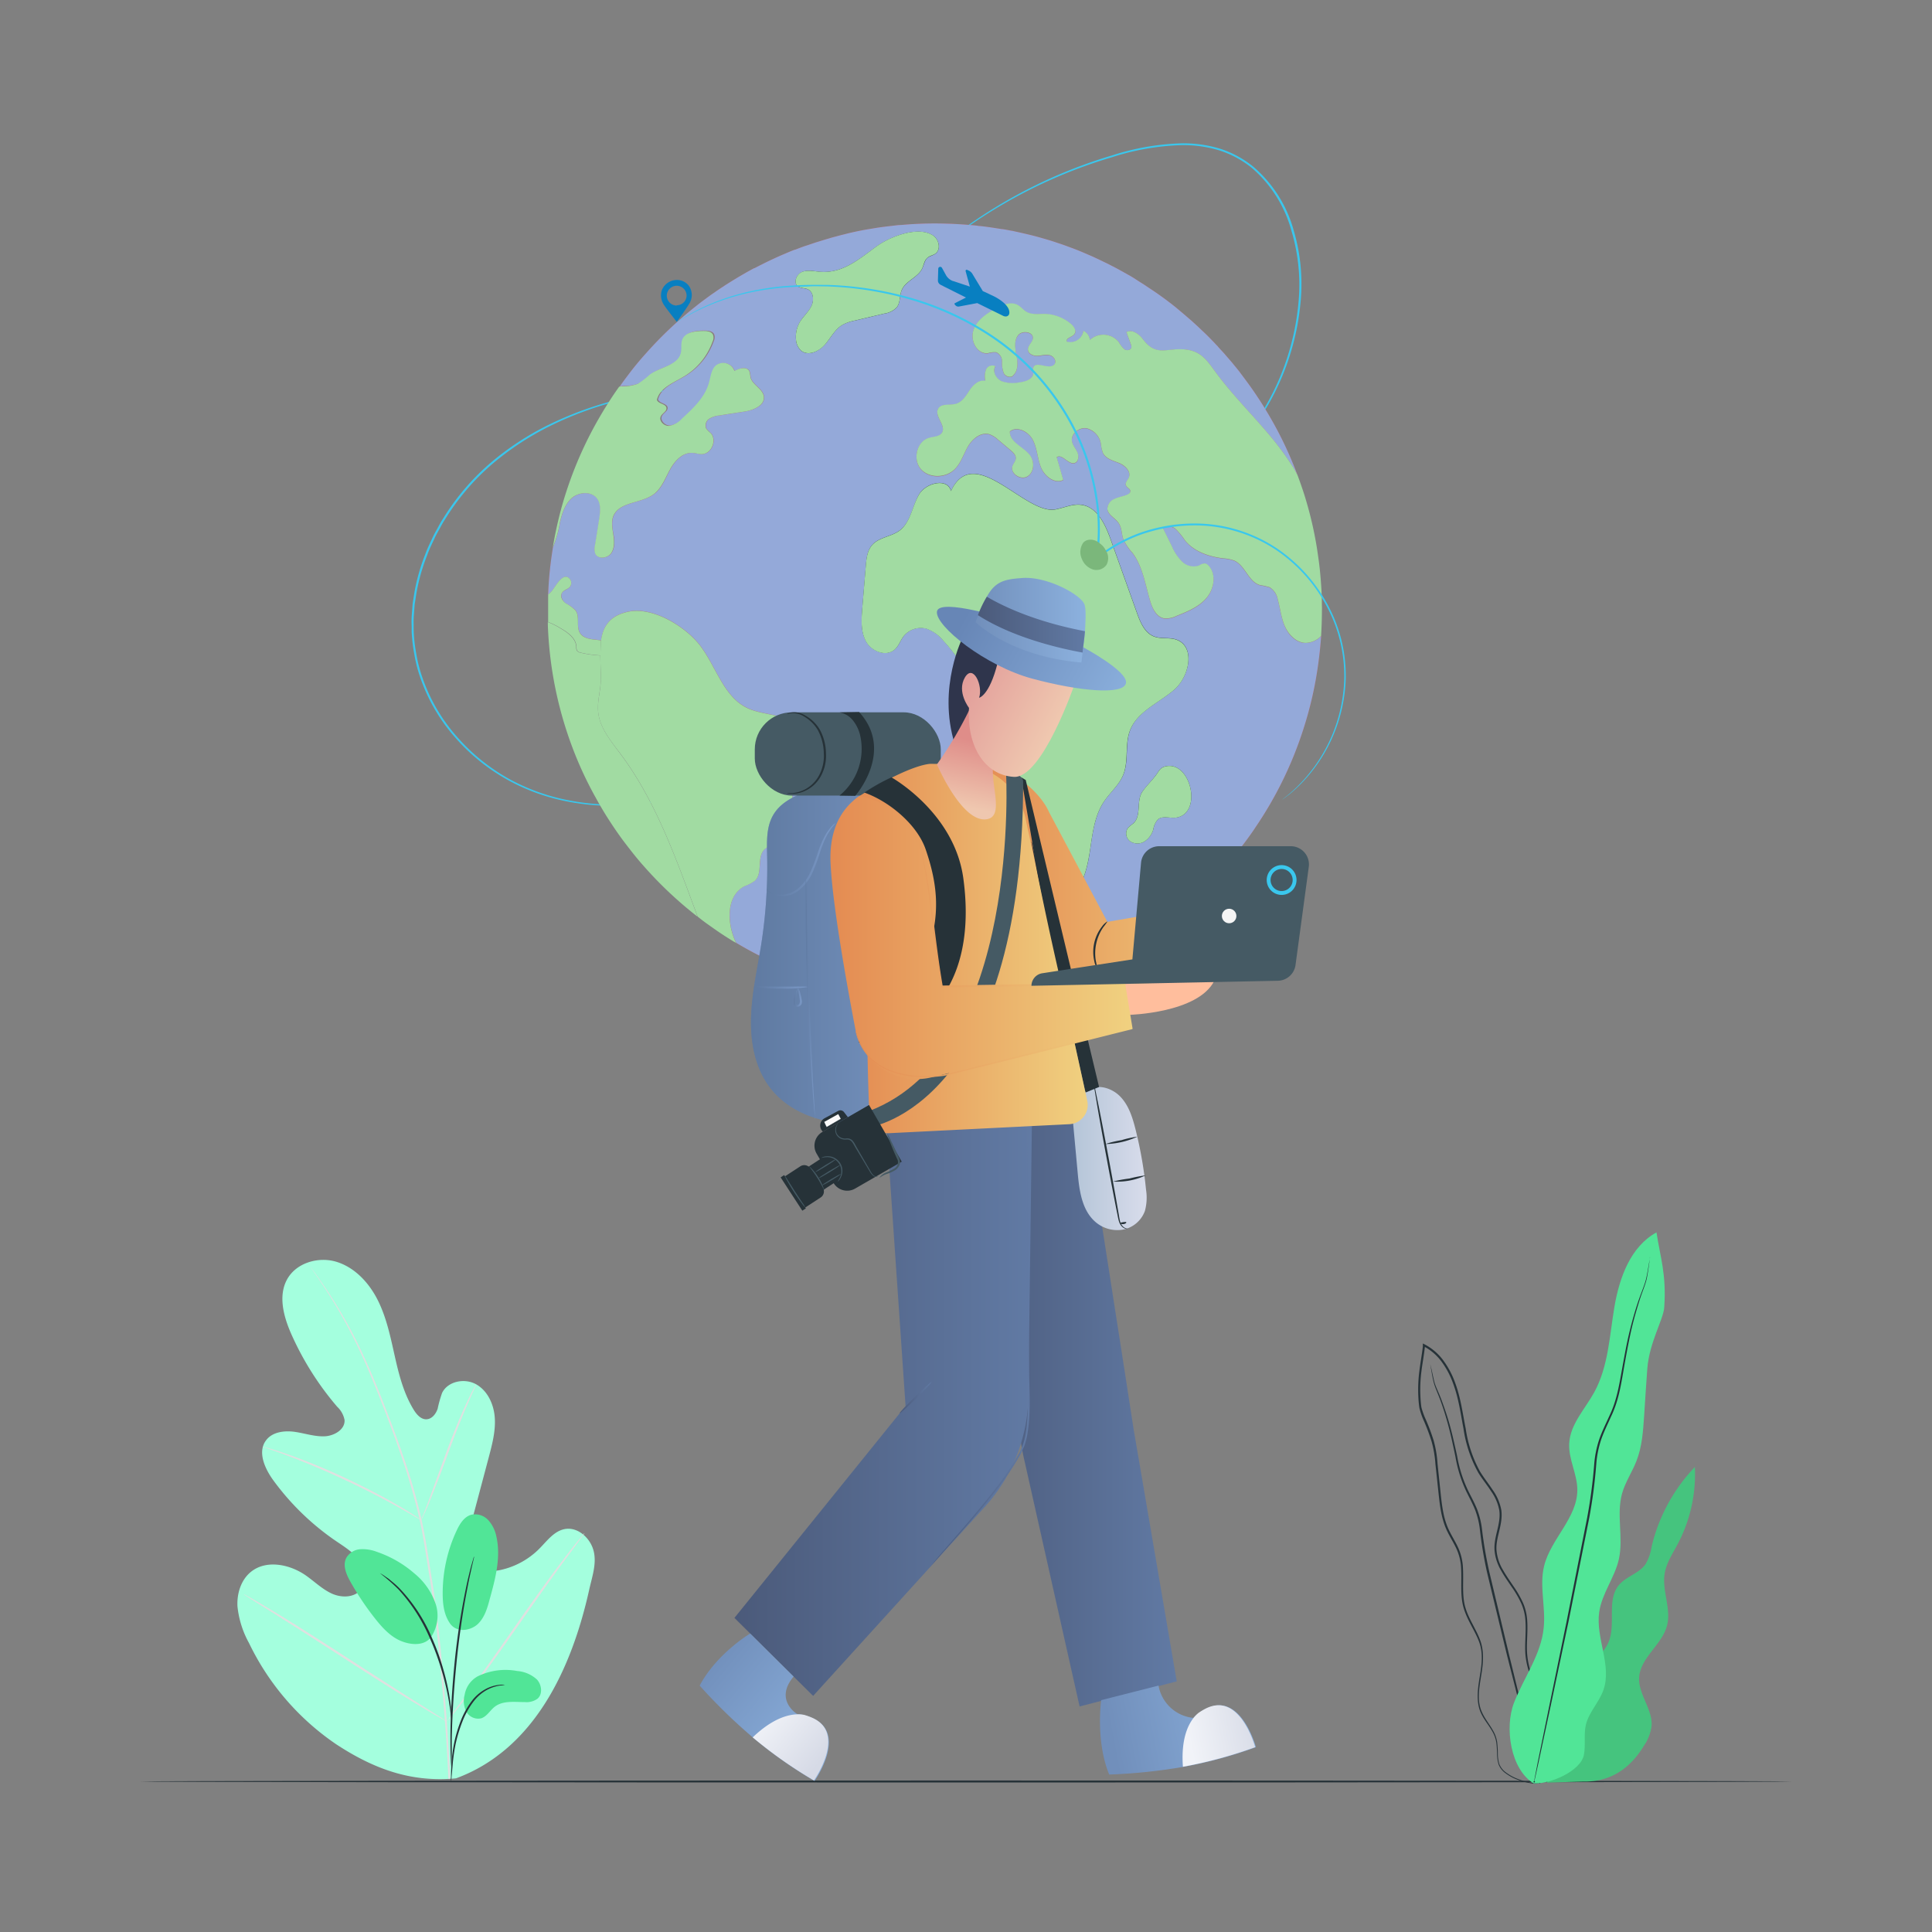 <svg xmlns="http://www.w3.org/2000/svg" xmlns:xlink="http://www.w3.org/1999/xlink" viewBox="0 0 500 500"><rect x="0" y="0" width="500" height="500" fill="#808080" stroke="none"/><defs><style>.cls-1{fill:#a4ffde;}.cls-2{fill:#e0e0e0;}.cls-3{fill:#263238;}.cls-4{fill:#3ac7ed;}.cls-5{fill:#e8505b;}.cls-6{opacity:0.8;}.cls-7{fill:#80bff9;}.cls-8{fill:#a1dba2;}.cls-9{opacity:0.6;}.cls-10{fill:#7bb77b;}.cls-11{fill:#087fc1;}.cls-12{fill:url(#linear-gradient);}.cls-13{fill:url(#linear-gradient-2);}.cls-14{fill:url(#linear-gradient-3);}.cls-15{fill:url(#linear-gradient-4);}.cls-16{fill:url(#linear-gradient-5);}.cls-17{fill:url(#linear-gradient-6);}.cls-18{fill:url(#linear-gradient-7);}.cls-19{opacity:0.5;}.cls-20{fill:url(#linear-gradient-9);}.cls-21{fill:url(#linear-gradient-10);}.cls-22{fill:url(#linear-gradient-11);}.cls-23{fill:url(#linear-gradient-12);}.cls-24{fill:#455a64;}.cls-25{fill:url(#linear-gradient-13);}.cls-26{fill:#ffbe9d;}.cls-27{fill:#fafafa;}.cls-28{fill:url(#linear-gradient-14);}.cls-29{fill:url(#linear-gradient-15);}.cls-30{fill:#f5f5f5;}.cls-31{fill:url(#linear-gradient-16);}.cls-32{fill:url(#linear-gradient-17);}.cls-33{fill:#45c47e;}.cls-34{fill:#51e597;}.cls-35{fill:url(#linear-gradient-18);}.cls-36{fill:url(#linear-gradient-19);}.cls-37{fill:#2f354c;}.cls-38{fill:url(#linear-gradient-20);}.cls-39{fill:url(#linear-gradient-21);}.cls-40{fill:url(#linear-gradient-22);}.cls-41{fill:url(#linear-gradient-23);}.cls-42{fill:url(#linear-gradient-24);}.cls-43{fill:none;stroke:#3ac7ed;stroke-miterlimit:10;}</style><linearGradient id="linear-gradient" x1="248.48" y1="356.47" x2="304.54" y2="356.47" gradientUnits="userSpaceOnUse"><stop offset="0" stop-color="#4b5a7a"/><stop offset="1" stop-color="#617aa4"/></linearGradient><linearGradient id="linear-gradient-2" x1="190.07" y1="363.13" x2="267.1" y2="363.13" xlink:href="#linear-gradient"/><linearGradient id="linear-gradient-3" x1="240.9" y1="349.48" x2="266.56" y2="349.48" xlink:href="#linear-gradient"/><linearGradient id="linear-gradient-4" x1="232.8" y1="361.68" x2="241.08" y2="361.68" gradientTransform="translate(321.19 -62.42) rotate(44.46)" xlink:href="#linear-gradient"/><linearGradient id="linear-gradient-5" x1="252.44" y1="230.16" x2="325.93" y2="230.16" gradientUnits="userSpaceOnUse"><stop offset="0" stop-color="#e48b52"/><stop offset="1" stop-color="#f0d180"/></linearGradient><linearGradient id="linear-gradient-6" x1="276.99" y1="299.84" x2="296.72" y2="299.84" gradientUnits="userSpaceOnUse"><stop offset="0" stop-color="#b3c4d7"/><stop offset="1" stop-color="#d8dceb"/></linearGradient><linearGradient id="linear-gradient-7" x1="194.34" y1="246.89" x2="248.3" y2="246.89" gradientUnits="userSpaceOnUse"><stop offset="0" stop-color="#5f7aa1"/><stop offset="1" stop-color="#7b99c7"/></linearGradient><linearGradient id="linear-gradient-9" x1="198.38" y1="222.47" x2="216.31" y2="222.47" xlink:href="#linear-gradient-7"/><linearGradient id="linear-gradient-10" x1="208.51" y1="258.74" x2="211" y2="258.74" xlink:href="#linear-gradient-7"/><linearGradient id="linear-gradient-11" x1="195.27" y1="255.55" x2="209" y2="255.55" xlink:href="#linear-gradient-7"/><linearGradient id="linear-gradient-12" x1="205.42" y1="258.1" x2="207.5" y2="258.1" xlink:href="#linear-gradient-7"/><linearGradient id="linear-gradient-13" x1="220.3" y1="245.48" x2="281.51" y2="245.48" xlink:href="#linear-gradient-5"/><linearGradient id="linear-gradient-14" x1="214.91" y1="242.7" x2="292.87" y2="242.7" xlink:href="#linear-gradient-5"/><linearGradient id="linear-gradient-15" x1="221.43" y1="249.58" x2="293.16" y2="249.58" xlink:href="#linear-gradient-5"/><linearGradient id="linear-gradient-16" x1="225.29" y1="955.02" x2="186.13" y2="955.02" gradientTransform="matrix(0.77, 0.64, -0.65, 0.78, 659.73, -433.31)" gradientUnits="userSpaceOnUse"><stop offset="0" stop-color="#8cb1de"/><stop offset="1" stop-color="#718fbb"/></linearGradient><linearGradient id="linear-gradient-17" x1="225.29" y1="958.1" x2="205.97" y2="958.1" gradientTransform="matrix(0.77, 0.64, -0.65, 0.78, 659.73, -433.31)" gradientUnits="userSpaceOnUse"><stop offset="0" stop-color="#d6dae6"/><stop offset="1" stop-color="#f1f3f8"/></linearGradient><linearGradient id="linear-gradient-18" x1="324.15" y1="978.6" x2="285.01" y2="978.6" gradientTransform="matrix(0.98, -0.18, 0.19, 0.99, -178.12, -470.37)" xlink:href="#linear-gradient-16"/><linearGradient id="linear-gradient-19" x1="324.15" y1="982.45" x2="304.84" y2="982.45" gradientTransform="matrix(0.98, -0.18, 0.19, 0.99, -178.12, -470.37)" xlink:href="#linear-gradient-17"/><linearGradient id="linear-gradient-20" x1="252.62" y1="723.7" x2="248.92" y2="741.04" gradientTransform="translate(0 -532)" gradientUnits="userSpaceOnUse"><stop offset="0" stop-color="#df8d89"/><stop offset="0.98" stop-color="#efc7af"/></linearGradient><linearGradient id="linear-gradient-21" x1="248.63" y1="709.31" x2="272.29" y2="722.3" gradientTransform="translate(0 -532)" gradientUnits="userSpaceOnUse"><stop offset="0" stop-color="#e29d9a"/><stop offset="0.98" stop-color="#efc7af"/></linearGradient><linearGradient id="linear-gradient-22" x1="292.73" y1="714.57" x2="249.74" y2="691.21" gradientTransform="translate(0 -532)" gradientUnits="userSpaceOnUse"><stop offset="0" stop-color="#8cb1de"/><stop offset="1" stop-color="#6786b6"/></linearGradient><linearGradient id="linear-gradient-23" x1="280.91" y1="692.56" x2="252.45" y2="692.56" gradientTransform="translate(0 -532)" xlink:href="#linear-gradient-16"/><linearGradient id="linear-gradient-24" x1="280.73" y1="693.66" x2="253.14" y2="693.66" gradientTransform="translate(0 -532)" gradientUnits="userSpaceOnUse"><stop offset="0" stop-color="#617aa4"/><stop offset="1" stop-color="#4b5a7a"/></linearGradient></defs><title>Mesa de trabajo 1</title><g id="Plants"><path class="cls-1" d="M118,460.24c20.4-7.5,30-28.65,34.47-48.76.74-3.36,2-6.77,1.16-10.1s-4.08-6.28-7.46-5.66c-2.8.52-4.63,3.11-6.64,5.13a20.26,20.26,0,0,1-9.82,5.42c-2.43.55-5.26.54-7.08-1.16-2.5-2.33-1.82-6.38-1-9.68L126.53,377c.87-3.3,1.75-6.68,1.52-10.08s-1.79-6.91-4.75-8.62-7.37-.9-8.88,2.17a31.15,31.15,0,0,0-1.15,4.09c-.45,1.35-1.49,2.7-2.91,2.75s-2.54-1.24-3.29-2.46c-2.6-4.23-3.84-9.13-4.93-14s-2.1-9.77-4.3-14.22-5.8-8.45-10.53-10-10.6.11-13,4.45-.88,9.79,1.15,14.34a76.74,76.74,0,0,0,11.81,18.65,6.31,6.31,0,0,1,1.9,3.43c.16,2.39-2.52,4-4.91,4.2-2.71.18-5.36-.77-8-1.14s-5.82,0-7.43,2.23c-2.24,3-.29,7.31,1.93,10.35a66.36,66.36,0,0,0,16.19,15.68c2.24,1.52,4.63,3,6.18,5.19s2,5.5.18,7.52-5.08,2-7.54.84-4.42-3.11-6.64-4.66c-4.17-2.9-10.2-4.11-14.16-.94-2.6,2.08-3.7,5.64-3.51,9a24.84,24.84,0,0,0,3,9.48A66.49,66.49,0,0,0,87,451.41c9.75,6.4,19.39,9.93,31,8.83"/><path class="cls-2" d="M116.5,460.29c-.39-10.82-2.39-36.52-4.3-48.85l-1.45-9.12c-.48-3-1-6-1.61-8.83a152.61,152.61,0,0,0-4.68-16.31c-1.74-5.12-3.59-9.91-5.34-14.39s-3.49-8.61-5.22-12.31a122.54,122.54,0,0,0-9.48-16.88c-1.27-1.9-2.31-3.34-3-4.31l-.82-1.1c-.19-.25-.29-.36-.29-.36s.08.14.25.39l.78,1.13c.68,1,1.69,2.45,2.93,4.36a128.1,128.1,0,0,1,9.31,16.92c1.71,3.71,3.41,7.84,5.16,12.32s3.56,9.27,5.29,14.39a153.45,153.45,0,0,1,4.64,16.27c.64,2.86,1.11,5.81,1.59,8.81l1.45,9.12c1.91,12.32,3.92,38,4.33,48.79"/><path class="cls-2" d="M109,393.41a8.24,8.24,0,0,0,.67-1.34c.4-.87,1-2.15,1.61-3.74,1.31-3.18,3-7.62,4.8-12.53s3.57-9.31,4.94-12.45c.68-1.57,1.25-2.84,1.66-3.71a8.23,8.23,0,0,0,.58-1.38,8.36,8.36,0,0,0-.76,1.29c-.46.84-1.08,2.09-1.81,3.65-1.47,3.11-3.27,7.51-5.1,12.42L111,388.2l-1.45,3.8A8.23,8.23,0,0,0,109,393.41Z"/><path class="cls-2" d="M68,374.4a1.6,1.6,0,0,0,.43.19l1.25.44c1.08.37,2.65.91,4.57,1.64,3.84,1.42,9.08,3.58,14.75,6.22s10.7,5.26,14.27,7.27c1.8,1,3.23,1.83,4.22,2.41l1.15.66a1.56,1.56,0,0,0,.42.2s-.12-.11-.36-.29l-1.1-.74c-1-.63-2.37-1.52-4.14-2.55-3.54-2.09-8.55-4.76-14.24-7.42s-11-4.75-14.85-6.09c-1.94-.68-3.53-1.17-4.63-1.49l-1.28-.35A1.57,1.57,0,0,0,68,374.4Z"/><path class="cls-2" d="M115.65,445.49a2.74,2.74,0,0,0,.42-.45l1.13-1.36c1-1.18,2.34-2.92,4-5.1,3.32-4.34,7.73-10.49,12.51-17.32s9.13-13,12.38-17.4l3.86-5.19,1-1.41a2.78,2.78,0,0,0,.34-.52,2.76,2.76,0,0,0-.42.45l-1.12,1.36c-1,1.18-2.34,2.92-4,5.1-3.33,4.34-7.73,10.48-12.51,17.33s-9.13,13-12.38,17.4L117,443.56,116,445A2.74,2.74,0,0,0,115.65,445.49Z"/><path class="cls-2" d="M63.06,412.57a3,3,0,0,0,.51.37l1.53,1,5.64,3.52c4.76,3,11.28,7.17,18.47,11.82s13.75,8.8,18.56,11.7c2.4,1.45,4.36,2.61,5.73,3.38l1.58.88a2.9,2.9,0,0,0,.57.28,2.93,2.93,0,0,0-.52-.37l-1.53-1L108,440.64c-4.76-3-11.28-7.17-18.47-11.82s-13.75-8.8-18.56-11.7c-2.4-1.45-4.36-2.61-5.73-3.38l-1.58-.88A2.88,2.88,0,0,0,63.06,412.57Z"/><path class="cls-3" d="M463.84,461.05c0,.14-95.75.26-213.83.26s-213.85-.12-213.85-.26,95.73-.26,213.85-.26S463.84,460.91,463.84,461.05Z"/><path class="cls-4" d="M306.78,127.31s.13-.11.4-.31l1.21-.86c.52-.39,1.21-.81,1.95-1.41l2.57-2c.91-.83,2-1.72,3-2.75s2.26-2.18,3.39-3.52a63.8,63.8,0,0,0,7.13-9.51,65.29,65.29,0,0,0,9.66-29.1,48.59,48.59,0,0,0-1.83-18A32.86,32.86,0,0,0,324,43.48a25.86,25.86,0,0,0-8.67-4.63,32.52,32.52,0,0,0-9.51-1.29,64.43,64.43,0,0,0-17.95,3.1,127.9,127.9,0,0,0-28.4,12.27,131.57,131.57,0,0,0-17.16,11.93c-1.89,1.59-3.36,2.83-4.31,3.71l-1.11,1c-.25.22-.39.32-.39.32s.11-.13.35-.36l1.08-1c.94-.91,2.38-2.17,4.25-3.79a127.65,127.65,0,0,1,45.56-24.5,64.64,64.64,0,0,1,18.08-3.15,33,33,0,0,1,9.66,1.31,26.35,26.35,0,0,1,8.85,4.72A33.32,33.32,0,0,1,334.8,59.6a48.94,48.94,0,0,1,1.82,18.24,65.31,65.31,0,0,1-9.83,29.26,63.27,63.27,0,0,1-7.22,9.51c-1.14,1.34-2.38,2.43-3.43,3.5S314,122,313,122.84l-2.61,2c-.75.59-1.45,1-2,1.37l-1.24.82C306.93,127.22,306.78,127.31,306.78,127.31Z"/><path class="cls-4" d="M175.9,206a52.68,52.68,0,0,1-7.9,1.81,61.31,61.31,0,0,1-22-.55A52.8,52.8,0,0,1,131.67,202,50.82,50.82,0,0,1,118,191.09a46,46,0,0,1-9.57-16.76,36.62,36.62,0,0,1-1.2-5,41.78,41.78,0,0,1-.65-5.14c-.09-.87,0-1.74-.06-2.62a22,22,0,0,1,.07-2.64l.2-2.65.41-2.64a50.18,50.18,0,0,1,2.85-10.17c.58-1.64,1.37-3.18,2.09-4.74.37-.77.81-1.5,1.21-2.25s.8-1.5,1.27-2.19a61.27,61.27,0,0,1,12.57-14.7A73.4,73.4,0,0,1,141.85,110a90.93,90.93,0,0,1,14.22-5.55,120.19,120.19,0,0,1,21.68-4.18c2.6-.25,4.62-.41,6-.47l1.56-.08h.53l-.53.06-1.56.13c-1.37.09-3.38.28-6,.56a124.22,124.22,0,0,0-21.59,4.33A91.44,91.44,0,0,0,142,110.43,73.34,73.34,0,0,0,127.5,120a61,61,0,0,0-12.44,14.6c-.47.69-.85,1.44-1.26,2.18s-.83,1.47-1.2,2.24c-.71,1.54-1.49,3.07-2.06,4.7a49.78,49.78,0,0,0-2.82,10.07l-.4,2.61-.2,2.62a21.63,21.63,0,0,0-.07,2.61c0,.87,0,1.73.06,2.59a41.36,41.36,0,0,0,.64,5.08,36.19,36.19,0,0,0,1.18,4.9,45.63,45.63,0,0,0,9.44,16.59,50.56,50.56,0,0,0,13.51,10.86,52.69,52.69,0,0,0,14.2,5.25,62.11,62.11,0,0,0,21.9.7c2.57-.4,4.55-.81,5.89-1.13l1.52-.37Z"/><path class="cls-5" d="M332.54,162.19c-1-2.22-1.21-4.68-1.86-7a4.64,4.64,0,0,0-2.11-3.14,18.84,18.84,0,0,0-2.52-.57c-3-.89-3.77-5-6.58-6.31a9.54,9.54,0,0,0-2.82-.59c-3.76-.44-7.64-1.74-10-4.69a18.4,18.4,0,0,0-2.32-2.85,2.77,2.77,0,0,0-3.39-.32c.79,1.59,1.57,3.17,2.35,4.74a12.48,12.48,0,0,0,2.63,3.95,4.25,4.25,0,0,0,4.42,1,2.92,2.92,0,0,1,1.49-.52,1.61,1.61,0,0,1,1,.62c2,2.27,1.38,6-.62,8.34s-4.93,3.5-7.77,4.63a6,6,0,0,1-3.17.62c-2-.36-3-2.51-3.58-4.42-1.28-4.25-1.9-8.87-4.54-12.45a15.6,15.6,0,0,1-2.39-3.47c-.54-1.43-.41-3.09-1.27-4.35s-2.78-2.08-2.9-3.66a2.89,2.89,0,0,1,1.86-2.57c1-.49,2.16-.63,3.2-1.06.41-.17.87-.48.89-.92,0-.67-.92-.94-1.16-1.55s.46-1.35.76-2c.65-1.55-1-3.12-2.54-3.76s-3.44-1.09-4.17-2.62a9.06,9.06,0,0,1-.51-2.27,5,5,0,0,0-3.71-4.09c-2-.32-4.11,1.41-3.79,3.35.19,1.06,1,1.89,1.41,2.87s.32,2.44-.7,2.76c-1.67.51-3.27-2.54-4.66-1.49.57,2,1.13,3.9,1.7,5.87-2.19,1.11-4.81-.9-5.74-3.19s-1-4.87-2.08-7.06-4.11-3.84-6-2.28c-.1,2.82,3.63,4,5.28,6.25,1.19,1.65,1,4.33-.75,5.38s-4.52-.78-3.85-2.7c.24-.67.79-1.22.86-1.93.06-.89-.68-1.6-1.36-2.17-1.06-.9-2.13-1.79-3.19-2.68a6.7,6.7,0,0,0-2.27-1.43c-2.19-.63-4.38,1.14-5.53,3.09s-1.81,4.27-3.41,5.9c-2.3,2.38-6.66,2.52-8.82,0s-1.06-7.15,2.13-8.06c1.21-.33,2.73-.3,3.36-1.36,1.11-1.89-2.06-4.3-1-6.2.84-1.46,3.06-.79,4.68-1.28s2.51-2.11,3.46-3.5,2.41-2.78,4.06-2.41a5.08,5.08,0,0,1,.17-2.89,1.77,1.77,0,0,1,2.43-.89c-.81,1.33.16,3.19,1.57,3.85a8.56,8.56,0,0,0,4.61.33c1.55-.19,3.5-.76,3.63-2.32,0-.51-.14-1,0-1.52.68-1.86,4.11.7,5.42-.79.76-.78-.08-2.16-1.14-2.41s-2.14.13-3.22.16-2.39-.52-2.44-1.6,1.14-1.82,1.27-2.87c.21-1.78-2.81-2.24-3.87-.79s-.68,3.43-.36,5.19.49,3.84-.81,5.07c-.55.84-2,.4-2.47-.49a7.15,7.15,0,0,1-.46-3,2.56,2.56,0,0,0-1.51-2.43,5.38,5.38,0,0,0-2.11.24c-2.76.33-4.68-3.24-3.81-5.87s3.36-4.35,5.79-5.69c1.78-1,4-1.9,5.74-.9.82.46,1.4,1.25,2.2,1.73,1.4.82,3.12.52,4.73.55a11,11,0,0,1,6.9,2.68c.71.65,1.38,1.73.82,2.51s-2.33,1-2,2a3.44,3.44,0,0,0,4.31-2.78A2.89,2.89,0,0,1,282.06,88a5.13,5.13,0,0,1,7.53.62,6.49,6.49,0,0,0,1.4,1.79c.63.41,1.74.21,1.82-.54a1.52,1.52,0,0,0-.13-.7c-.38-1.08-.78-2.14-1.16-3.2,1.48-.79,3.22.44,4.22,1.78,3.71,5,6.36,2,11.59,2.79,3.54.54,5.09,2.81,7.09,5.55,6.12,8.44,14.21,15.35,19.78,24.17.59.92,1.13,1.86,1.63,2.81-.09-.24-.17-.48-.27-.71a97.68,97.68,0,0,0-8.09-16.45q-1-1.67-2.09-3.28c-.44-.67-.9-1.35-1.36-2-.59-.86-1.21-1.68-1.82-2.51-.49-.67-1-1.32-1.49-2-.35-.44-.71-.89-1.08-1.33s-.79-1-1.24-1.49l-1.33-1.54a5.81,5.81,0,0,0-.43-.48c-.46-.54-1-1.06-1.44-1.59a.45.45,0,0,0-.14-.16c-.13-.14-.27-.29-.41-.43-.4-.44-.82-.87-1.24-1.3-.68-.7-1.38-1.4-2.09-2.06s-1.19-1.14-1.81-1.7-1.08-1-1.63-1.46-1.08-.94-1.63-1.4-1.35-1.13-2-1.68h0q-2.88-2.31-5.93-4.36l-1.51-1c-.51-.35-1-.67-1.54-1s-1-.65-1.55-1-1-.63-1.57-.94-.84-.49-1.27-.71a6.75,6.75,0,0,0-.65-.36c-.9-.51-1.82-1-2.74-1.46-.46-.24-.92-.48-1.4-.7s-1.19-.59-1.79-.86a1.41,1.41,0,0,0-.27-.13c-.54-.25-1.08-.51-1.63-.75-.78-.33-1.55-.67-2.33-1s-1.78-.73-2.68-1.06-2-.75-3-1.08-2-.68-3.08-1-2.06-.6-3.11-.89c-2.06-.55-4.15-1-6.26-1.47l-.11,0c-.81-.16-1.62-.32-2.43-.44l-.16,0c-.35-.06-.71-.13-1.08-.17-1.51-.25-3-.46-4.57-.63-.17,0-.36,0-.56-.06-.44-.06-.89-.1-1.35-.14-1-.1-2-.17-3.06-.24s-2.14-.13-3.22-.16-2.25-.06-3.38-.06c-3,0-5.93.13-8.85.4-.7,0-1.38.11-2.06.19s-1.43.16-2.14.25-1.43.19-2.13.3l-2.13.35c-.6.1-1.22.21-1.82.33q-2.24.43-4.42,1-1,.24-2,.52c-.68.17-1.36.36-2,.56-1.13.32-2.22.67-3.31,1h0l-2.66.9-.06,0c-.9.32-1.78.65-2.66,1l-.14,0c-.81.32-1.62.65-2.41,1-1,.41-2,.86-2.95,1.3s-1.63.76-2.43,1.16-1.71.86-2.55,1.3l-.1,0c-.81.43-1.62.87-2.41,1.33s-1.63.94-2.44,1.44h0c-.76.46-1.51.92-2.25,1.4-.29.17-.56.36-.84.55-.79.51-1.55,1-2.33,1.57-1,.65-1.87,1.33-2.79,2s-1.6,1.22-2.38,1.84a99.82,99.82,0,0,0-12.47,11.81c-1.35,1.49-2.62,3-3.85,4.57-1,1.33-2.06,2.68-3,4.08q-1.31,1.82-2.52,3.71,1.22-1.89,2.52-3.71c.25,0,.51-.06.76-.08a11.72,11.72,0,0,0,4.22-.68,25.11,25.11,0,0,0,3.11-2.41c2.76-2,7.28-2.33,8-5.63.25-1.11,0-2.32.36-3.38.78-2,3.43-2.27,5.55-2.24.9,0,2,.13,2.38.92a2.27,2.27,0,0,1-.1,1.84,17.24,17.24,0,0,1-7.28,8.94c-2.76,1.68-6.36,3-7.12,6.12.38,1.06,2.32,1,2.47,2.09.11.89-1,1.35-1.44,2.14-.6,1.16.78,2.57,2.09,2.51a5.8,5.8,0,0,0,3.38-1.9c2.89-2.68,5.92-5.57,7-9.37.44-1.57.6-3.41,1.87-4.46A3.1,3.1,0,0,1,190.15,96c1.25-.7,3.2-1.22,3.85.08a6.68,6.68,0,0,1,.27,1.49c.41,2,3.19,2.95,3.47,5,.33,2.36-2.7,3.58-5.06,3.95-2.14.33-4.28.67-6.42,1a5.94,5.94,0,0,0-2.66.86,2.08,2.08,0,0,0-.79,2.49,6.3,6.3,0,0,0,1.11,1.14c1.78,1.78.32,5.44-2.19,5.52-.86,0-1.7-.29-2.55-.32-2.54-.11-4.55,2.13-5.76,4.36s-2.11,4.79-4.14,6.31c-3.27,2.46-8.9,1.89-10.48,5.66-.63,1.52-.3,3.23,0,4.87s.36,3.43-.59,4.77-3.38,1.62-4.08.13a3.66,3.66,0,0,1-.1-2.11c.38-2.35.75-4.69,1.11-7,.27-1.74.51-3.7-.52-5.12-1.44-2-4.68-1.81-6.55-.21s-2.63,4.11-3.16,6.5a28.25,28.25,0,0,1-1.81,6.31h0c-.33,2-.6,4-.81,6s-.35,4.11-.43,6.2a8.69,8.69,0,0,0,.81-.76c1-1,3-5.39,4.82-3.25a1.62,1.62,0,0,1,0,2c-.55.71-1.67.87-2.09,1.65s.21,2.06,1.06,2.66A9.25,9.25,0,0,1,149,158c1.16,1.67,0,4.19,1.17,5.88,1,1.46,3,1.55,4.79,1.74l.6.1c.49-3.49,2.13-6.33,6.88-7.41,6.57-1.49,15.19,3.95,18.89,8.9,4.12,5.53,6.07,13.37,12.39,16.14,4.52,2,10.94,1.27,13.15,5.69,2,4-1.46,8.42-2,12.81-.33,2.9.62,5.79.84,8.69s-.65,6.31-3.3,7.53c-1.47.67-3.33.59-4.52,1.7-2.11,2-.38,6.12-2.49,8.12a10.81,10.81,0,0,1-2.68,1.41c-4.74,2.39-4.61,9.37-2.41,14.21l.24.51a100.19,100.19,0,0,0,51.4,14.19,99.74,99.74,0,0,0,47-11.7h0a100.19,100.19,0,0,0,8.87-5.34,98.82,98.82,0,0,0,12.45-9.9,97.29,97.29,0,0,0,7.61-7.95c1.68-1.93,3.27-3.95,4.79-6,.78-1.06,1.54-2.12,2.25-3.22a98.43,98.43,0,0,0,12.47-25.64,97.39,97.39,0,0,0,3.82-17c.3-2.25.54-4.54.7-6.84a5.77,5.77,0,0,1-4,1.79C335.49,166.43,333.5,164.41,332.54,162.19Z"/><g class="cls-6"><path class="cls-7" d="M332.54,162.19c-1-2.22-1.21-4.68-1.86-7a4.64,4.64,0,0,0-2.11-3.14,18.84,18.84,0,0,0-2.52-.57c-3-.89-3.77-5-6.58-6.31a9.54,9.54,0,0,0-2.82-.59c-3.76-.44-7.64-1.74-10-4.69a18.4,18.4,0,0,0-2.32-2.85,2.77,2.77,0,0,0-3.39-.32c.79,1.59,1.57,3.17,2.35,4.74a12.48,12.48,0,0,0,2.63,3.95,4.25,4.25,0,0,0,4.42,1,2.92,2.92,0,0,1,1.49-.52,1.61,1.61,0,0,1,1,.62c2,2.27,1.38,6-.62,8.34s-4.93,3.5-7.77,4.63a6,6,0,0,1-3.17.62c-2-.36-3-2.51-3.58-4.42-1.28-4.25-1.9-8.87-4.54-12.45a15.6,15.6,0,0,1-2.39-3.47c-.54-1.43-.41-3.09-1.27-4.35s-2.78-2.08-2.9-3.66a2.89,2.89,0,0,1,1.86-2.57c1-.49,2.16-.63,3.2-1.06.41-.17.87-.48.89-.92,0-.67-.92-.94-1.16-1.55s.46-1.35.76-2c.65-1.55-1-3.12-2.54-3.76s-3.44-1.09-4.17-2.62a9.06,9.06,0,0,1-.51-2.27,5,5,0,0,0-3.71-4.09c-2-.32-4.11,1.41-3.79,3.35.19,1.06,1,1.89,1.41,2.87s.32,2.44-.7,2.76c-1.67.51-3.27-2.54-4.66-1.49.57,2,1.13,3.9,1.7,5.87-2.19,1.11-4.81-.9-5.74-3.19s-1-4.87-2.08-7.06-4.11-3.84-6-2.28c-.1,2.82,3.63,4,5.28,6.25,1.19,1.65,1,4.33-.75,5.38s-4.52-.78-3.85-2.7c.24-.67.79-1.22.86-1.93.06-.89-.68-1.6-1.36-2.17-1.06-.9-2.13-1.79-3.19-2.68a6.7,6.7,0,0,0-2.27-1.43c-2.19-.63-4.38,1.14-5.53,3.09s-1.81,4.27-3.41,5.9c-2.3,2.38-6.66,2.52-8.82,0s-1.06-7.15,2.13-8.06c1.21-.33,2.73-.3,3.36-1.36,1.11-1.89-2.06-4.3-1-6.2.84-1.46,3.06-.79,4.68-1.28s2.51-2.11,3.46-3.5,2.41-2.78,4.06-2.41a5.08,5.08,0,0,1,.17-2.89,1.77,1.77,0,0,1,2.43-.89c-.81,1.33.16,3.19,1.57,3.85a8.56,8.56,0,0,0,4.61.33c1.55-.19,3.5-.76,3.63-2.32,0-.51-.14-1,0-1.52.68-1.86,4.11.7,5.42-.79.76-.78-.08-2.16-1.14-2.41s-2.14.13-3.22.16-2.39-.52-2.44-1.6,1.14-1.82,1.27-2.87c.21-1.78-2.81-2.24-3.87-.79s-.68,3.43-.36,5.19.49,3.84-.81,5.07c-.55.84-2,.4-2.47-.49a7.15,7.15,0,0,1-.46-3,2.56,2.56,0,0,0-1.51-2.43,5.38,5.38,0,0,0-2.11.24c-2.76.33-4.68-3.24-3.81-5.87s3.36-4.35,5.79-5.69c1.78-1,4-1.9,5.74-.9.82.46,1.4,1.25,2.2,1.73,1.4.82,3.12.52,4.73.55a11,11,0,0,1,6.9,2.68c.71.65,1.38,1.73.82,2.51s-2.33,1-2,2a3.44,3.44,0,0,0,4.31-2.78A2.89,2.89,0,0,1,282.06,88a5.13,5.13,0,0,1,7.53.62,6.49,6.49,0,0,0,1.4,1.79c.63.41,1.74.21,1.82-.54a1.52,1.52,0,0,0-.13-.7c-.38-1.08-.78-2.14-1.16-3.2,1.48-.79,3.22.44,4.22,1.78,3.71,5,6.36,2,11.59,2.79,3.54.54,5.09,2.81,7.09,5.55,6.12,8.44,14.21,15.35,19.78,24.17.59.92,1.13,1.86,1.63,2.81-.09-.24-.17-.48-.27-.71a97.68,97.68,0,0,0-8.09-16.45q-1-1.67-2.09-3.28c-.44-.67-.9-1.35-1.36-2-.59-.86-1.21-1.68-1.82-2.51-.49-.67-1-1.32-1.49-2-.35-.44-.71-.89-1.08-1.33s-.79-1-1.24-1.49l-1.33-1.54a5.81,5.81,0,0,0-.43-.48c-.46-.54-1-1.06-1.44-1.59a.45.45,0,0,0-.14-.16c-.13-.14-.27-.29-.41-.43-.4-.44-.82-.87-1.24-1.3-.68-.7-1.38-1.4-2.09-2.06s-1.19-1.14-1.81-1.7-1.08-1-1.63-1.46-1.08-.94-1.63-1.4-1.35-1.13-2-1.68h0q-2.88-2.31-5.93-4.36l-1.51-1c-.51-.35-1-.67-1.54-1s-1-.65-1.55-1-1-.63-1.57-.94-.84-.49-1.27-.71a6.75,6.75,0,0,0-.65-.36c-.9-.51-1.82-1-2.74-1.46-.46-.24-.92-.48-1.4-.7s-1.19-.59-1.79-.86a1.41,1.41,0,0,0-.27-.13c-.54-.25-1.08-.51-1.63-.75-.78-.33-1.55-.67-2.33-1s-1.78-.73-2.68-1.06-2-.75-3-1.08-2-.68-3.08-1-2.06-.6-3.11-.89c-2.06-.55-4.15-1-6.26-1.47l-.11,0c-.81-.16-1.62-.32-2.43-.44l-.16,0c-.35-.06-.71-.13-1.08-.17-1.51-.25-3-.46-4.57-.63-.17,0-.36,0-.56-.06-.44-.06-.89-.1-1.35-.14-1-.1-2-.17-3.06-.24s-2.14-.13-3.22-.16-2.25-.06-3.38-.06c-3,0-5.93.13-8.85.4-.7,0-1.38.11-2.06.19s-1.43.16-2.14.25-1.43.19-2.13.3l-2.13.35c-.6.1-1.22.21-1.82.33q-2.24.43-4.42,1-1,.24-2,.52c-.68.17-1.36.36-2,.56-1.13.32-2.22.67-3.31,1h0l-2.66.9-.06,0c-.9.32-1.78.65-2.66,1l-.14,0c-.81.32-1.62.65-2.41,1-1,.41-2,.86-2.95,1.3s-1.63.76-2.43,1.16-1.71.86-2.55,1.3l-.1,0c-.81.43-1.62.87-2.41,1.33s-1.63.94-2.44,1.44h0c-.76.46-1.51.92-2.25,1.4-.29.17-.56.36-.84.55-.79.51-1.55,1-2.33,1.57-1,.65-1.87,1.33-2.79,2s-1.6,1.22-2.38,1.84a99.82,99.82,0,0,0-12.47,11.81c-1.35,1.49-2.62,3-3.85,4.57-1,1.33-2.06,2.68-3,4.08q-1.31,1.82-2.52,3.71,1.22-1.89,2.52-3.71c.25,0,.51-.06.76-.08a11.72,11.72,0,0,0,4.22-.68,25.11,25.11,0,0,0,3.11-2.41c2.76-2,7.28-2.33,8-5.63.25-1.11,0-2.32.36-3.38.78-2,3.43-2.27,5.55-2.24.9,0,2,.13,2.38.92a2.27,2.27,0,0,1-.1,1.84,17.24,17.24,0,0,1-7.28,8.94c-2.76,1.68-6.36,3-7.12,6.12.38,1.06,2.32,1,2.47,2.09.11.89-1,1.35-1.44,2.14-.6,1.16.78,2.57,2.09,2.51a5.8,5.8,0,0,0,3.38-1.9c2.89-2.68,5.92-5.57,7-9.37.44-1.57.6-3.41,1.87-4.46A3.1,3.1,0,0,1,190.15,96c1.25-.7,3.2-1.22,3.85.08a6.68,6.68,0,0,1,.27,1.49c.41,2,3.19,2.95,3.47,5,.33,2.36-2.7,3.58-5.06,3.95-2.14.33-4.28.67-6.42,1a5.94,5.94,0,0,0-2.66.86,2.08,2.08,0,0,0-.79,2.49,6.3,6.3,0,0,0,1.11,1.14c1.78,1.78.32,5.44-2.19,5.52-.86,0-1.7-.29-2.55-.32-2.54-.11-4.55,2.13-5.76,4.36s-2.11,4.79-4.14,6.31c-3.27,2.46-8.9,1.89-10.48,5.66-.63,1.52-.3,3.23,0,4.87s.36,3.43-.59,4.77-3.38,1.62-4.08.13a3.66,3.66,0,0,1-.1-2.11c.38-2.35.75-4.69,1.11-7,.27-1.74.51-3.7-.52-5.12-1.44-2-4.68-1.81-6.55-.21s-2.63,4.11-3.16,6.5a28.25,28.25,0,0,1-1.81,6.31h0c-.33,2-.6,4-.81,6s-.35,4.11-.43,6.2a8.69,8.69,0,0,0,.81-.76c1-1,3-5.39,4.82-3.25a1.62,1.62,0,0,1,0,2c-.55.71-1.67.87-2.09,1.65s.21,2.06,1.06,2.66A9.25,9.25,0,0,1,149,158c1.16,1.67,0,4.19,1.17,5.88,1,1.46,3,1.55,4.79,1.74l.6.1c.49-3.49,2.13-6.33,6.88-7.41,6.57-1.49,15.19,3.95,18.89,8.9,4.12,5.53,6.07,13.37,12.39,16.14,4.52,2,10.94,1.27,13.15,5.69,2,4-1.46,8.42-2,12.81-.33,2.9.62,5.79.84,8.69s-.65,6.31-3.3,7.53c-1.47.67-3.33.59-4.52,1.7-2.11,2-.38,6.12-2.49,8.12a10.81,10.81,0,0,1-2.68,1.41c-4.74,2.39-4.61,9.37-2.41,14.21l.24.51a100.19,100.19,0,0,0,51.4,14.19,99.74,99.74,0,0,0,47-11.7h0a100.19,100.19,0,0,0,8.87-5.34,98.82,98.82,0,0,0,12.45-9.9,97.29,97.29,0,0,0,7.61-7.95c1.68-1.93,3.27-3.95,4.79-6,.78-1.06,1.54-2.12,2.25-3.22a98.43,98.43,0,0,0,12.47-25.64,97.39,97.39,0,0,0,3.82-17c.3-2.25.54-4.54.7-6.84a5.77,5.77,0,0,1-4,1.79C335.49,166.43,333.5,164.41,332.54,162.19Z"/></g><path class="cls-3" d="M218,84.08c-2,1.19-3,3.43-4.57,5.16s-4.28,3-6.09,1.53A4.19,4.19,0,0,1,206,87.82a7.56,7.56,0,0,1,1.08-4.59c.86-1.41,2.18-2.51,2.91-4s.58-3.65-.92-4.34c-.81-.38-1.83-.23-2.55-.76-1.29-1-.37-3.2,1.13-3.77s3.17-.13,4.77,0c5.81.37,10.08-3.43,14.45-6.59,3.4-2.46,10.63-5.36,14.56-2.85,1.57,1,2.18,3.58.7,4.71-.66.51-1.57.62-2.19,1.18s-.84,1.78-1.27,2.68c-1.1,2.35-4.27,3.2-5.29,5.59-.61,1.44-.34,3.22-1.28,4.47a5.49,5.49,0,0,1-3.26,1.62l-7.58,1.8A11.38,11.38,0,0,0,218,84.08Z"/><path class="cls-3" d="M285.72,207.43c-2.51,3.79-3,8.52-3.67,13s-1.9,9.26-5.35,12.22-9.79,2.78-11.69-1.35c-1-2.24-.5-4.88-1.06-7.29-.73-3.13-3.22-5.54-4.41-8.53-1-2.55-1-5.37-1.09-8.11-.45-15-4.1-30.61-14.3-41.58a9.89,9.89,0,0,0-4.45-3.13,5.69,5.69,0,0,0-5.85,2c-.82,1.08-1.24,2.47-2.24,3.38-2.18,2-6,.56-7.44-2s-1.25-5.71-1-8.65l.91-10.94c.16-1.91.37-4,1.62-5.4,1.78-2.06,5-2.16,7.15-3.79,2.86-2.14,3.24-6.22,5-9.3s7.44-4.38,8.27-.91c6-12.76,19.13,6.2,27,4.77,2.27-.41,4.5-1.51,6.79-1.19,4,.57,6.13,5,7.51,8.86l6.85,19.14c.87,2.43,2,5.13,4.4,6.06,1.84.72,4,.17,5.85.85,4.91,1.79,3.32,9.52-.64,12.95s-9.51,5.58-11.39,10.46c-1.42,3.68-.29,8-1.81,11.62C289.58,203.21,287.28,205.08,285.72,207.43Z"/><path class="cls-3" d="M304.38,211.59c-1.62.23-3.52-.57-4.75.5a5.27,5.27,0,0,0-1.16,2.56,5.47,5.47,0,0,1-2.29,3.13,3.44,3.44,0,0,1-3.73-.07,2.53,2.53,0,0,1-.51-3.5,17.6,17.6,0,0,1,1.39-1.14c2.14-2,.68-5.78,2.31-8.19,1-1.42,2.47-2.86,3.53-4.3.81-1.11,1.11-2,2.6-2.28C308.3,197,311.25,210.63,304.38,211.59Z"/><path class="cls-8" d="M154.82,184.4c-.32-2.87.63-5.74.68-8.64,0-2-.11-4.11-.14-6.12a27.54,27.54,0,0,1-5.09-.71,1.52,1.52,0,0,1-.94-.48,1.86,1.86,0,0,1-.21-1.06c-.13-2.25-2.3-3.74-4.25-4.87a17,17,0,0,0-3.09-1.52c0,.24,0,.46,0,.7a99.87,99.87,0,0,0,6.38,31.8,96,96,0,0,0,6.12,13.13c1,1.82,2.06,3.62,3.19,5.38,1.4,2.17,2.85,4.3,4.42,6.34s3,3.89,4.65,5.72a99.25,99.25,0,0,0,7.09,7.3q3.31,3.09,6.9,5.87c-5.47-14.69-10.63-29.67-20-42.17C158.1,191.79,155.28,188.46,154.82,184.4Z"/><path class="cls-3" d="M141.77,156.25c0,.6,0,1.21,0,1.81s0,1,0,1.47c0-.49,0-1,0-1.47S141.76,156.85,141.77,156.25Z"/><g class="cls-9"><path class="cls-3" d="M186.15,241.28q1.26.85,2.56,1.66c.6.38,1.21.75,1.82,1.11-.62-.36-1.22-.73-1.82-1.11Q187.41,242.14,186.15,241.28Z"/></g><path class="cls-8" d="M303.86,178.53c4-3.42,5.55-11.16.64-12.95-1.86-.68-4-.13-5.85-.85-2.41-.93-3.53-3.63-4.4-6.06l-6.85-19.14c-1.38-3.84-3.46-8.3-7.51-8.86-2.29-.32-4.51.77-6.79,1.19-7.83,1.42-21-17.53-27-4.77-.83-3.47-6.47-2.17-8.27.91s-2.18,7.16-5,9.3c-2.18,1.63-5.37,1.73-7.15,3.79-1.25,1.45-1.47,3.49-1.62,5.4l-.91,10.94c-.24,2.94-.44,6.09,1,8.65s5.26,4,7.44,2c1-.92,1.43-2.3,2.24-3.38a5.69,5.69,0,0,1,5.85-2,9.89,9.89,0,0,1,4.45,3.13c10.2,11,13.85,26.61,14.3,41.58.08,2.74.08,5.56,1.09,8.11,1.18,3,3.67,5.4,4.41,8.53.56,2.4,0,5,1.06,7.29,1.9,4.13,8.24,4.3,11.69,1.35s4.65-7.73,5.35-12.22,1.15-9.22,3.67-13c1.56-2.35,3.85-4.23,4.94-6.83,1.52-3.63.39-7.94,1.81-11.62C294.36,184.11,299.91,181.95,303.86,178.53Z"/><g class="cls-9"><path class="cls-3" d="M141.83,153.88v0h0v0c0,.19,0,.36,0,.55,0,.59,0,1.2,0,1.81,0-.6,0-1.21,0-1.81C141.8,154.25,141.81,154.07,141.83,153.88Z"/></g><g class="cls-9"><path class="cls-3" d="M141.76,159.52c0,.49,0,1,0,1.47h0C141.77,160.5,141.77,160,141.76,159.52Z"/></g><path class="cls-8" d="M155.53,165.75l-.6-.1c-1.76-.19-3.82-.29-4.79-1.74-1.13-1.7,0-4.22-1.17-5.88a9.25,9.25,0,0,0-2.51-1.87c-.86-.6-1.59-1.74-1.06-2.66s1.54-.94,2.09-1.65a1.62,1.62,0,0,0,0-2c-1.81-2.14-3.82,2.22-4.82,3.25a8.71,8.71,0,0,1-.81.76v0c0,.19,0,.36,0,.55,0,.59,0,1.2,0,1.81s0,1.21,0,1.81,0,1,0,1.47,0,1,0,1.47a17,17,0,0,1,3.09,1.52c2,1.13,4.12,2.62,4.25,4.87a1.86,1.86,0,0,0,.21,1.06,1.52,1.52,0,0,0,.94.48,27.54,27.54,0,0,0,5.09.71"/><path class="cls-8" d="M155.36,169.63c0,2,.17,4.12.14,6.12,0,2.9-1,5.77-.68,8.64.46,4.06,3.28,7.39,5.74,10.66,9.36,12.5,14.51,27.48,20,42.17h0c1,.81,2,1.57,3.09,2.32q1.24.89,2.5,1.75t2.56,1.66c.6.38,1.21.75,1.82,1.11l-.24-.51c-2.2-4.84-2.33-11.81,2.41-14.21a10.82,10.82,0,0,0,2.68-1.41c2.11-2,.38-6.12,2.49-8.12,1.19-1.11,3-1,4.52-1.7,2.65-1.22,3.5-4.62,3.3-7.53s-1.17-5.79-.84-8.69c.52-4.39,3.95-8.85,2-12.81-2.2-4.42-8.63-3.71-13.15-5.69-6.31-2.78-8.26-10.61-12.39-16.14-3.69-4.95-12.32-10.39-18.89-8.9-4.76,1.08-6.39,3.92-6.88,7.41"/><path class="cls-8" d="M148,128.87c1.87-1.6,5.11-1.79,6.55.21,1,1.43.79,3.38.52,5.12-.37,2.35-.73,4.69-1.11,7a3.66,3.66,0,0,0,.1,2.11c.7,1.49,3.14,1.21,4.08-.13s.84-3.16.59-4.77-.59-3.35,0-4.87c1.59-3.77,7.22-3.2,10.48-5.66,2-1.52,2.93-4.08,4.14-6.31s3.22-4.47,5.76-4.36c.86,0,1.7.35,2.55.32,2.51-.08,4-3.74,2.19-5.52a6.3,6.3,0,0,1-1.11-1.14,2.08,2.08,0,0,1,.79-2.49,5.94,5.94,0,0,1,2.66-.86c2.14-.35,4.28-.68,6.42-1,2.36-.36,5.39-1.59,5.06-3.95-.29-2-3.06-3-3.47-5a6.68,6.68,0,0,0-.27-1.49c-.65-1.3-2.6-.78-3.85-.08a3.1,3.1,0,0,0-4.71-1.51c-1.27,1-1.43,2.89-1.87,4.46-1,3.81-4.08,6.69-7,9.37a5.8,5.8,0,0,1-3.38,1.9c-1.32.06-2.7-1.35-2.09-2.51.41-.79,1.55-1.25,1.44-2.14-.16-1.11-2.09-1-2.47-2.09.76-3.14,4.36-4.44,7.12-6.12a17.24,17.24,0,0,0,7.28-8.94,2.27,2.27,0,0,0,.1-1.84c-.41-.79-1.47-.92-2.38-.92-2.13,0-4.77.25-5.55,2.24-.41,1.06-.11,2.27-.36,3.38-.75,3.3-5.27,3.66-8,5.63a25.11,25.11,0,0,1-3.11,2.41A11.72,11.72,0,0,1,161,100c-.25,0-.51,0-.76.08q-1.31,1.82-2.52,3.71t-2.35,3.83A99.18,99.18,0,0,0,146.64,127q-1.17,3.56-2.06,7.23t-1.51,7.44a28.25,28.25,0,0,0,1.81-6.31C145.4,133,146.18,130.48,148,128.87Z"/><path class="cls-8" d="M232.09,79.53c.95-1.24.67-3,1.28-4.47,1-2.39,4.19-3.24,5.29-5.59.42-.9.53-2,1.27-2.68s1.53-.67,2.19-1.18c1.48-1.13.86-3.71-.7-4.71-3.93-2.51-11.17.39-14.56,2.85-4.37,3.16-8.64,7-14.45,6.59-1.6-.1-3.27-.54-4.77,0s-2.43,2.82-1.13,3.77c.72.53,1.74.38,2.55.76,1.5.69,1.65,2.86.92,4.34s-2,2.59-2.91,4A7.56,7.56,0,0,0,206,87.82a4.19,4.19,0,0,0,1.36,2.95c1.81,1.44,4.56.21,6.09-1.53s2.59-4,4.57-5.16a11.38,11.38,0,0,1,3.26-1.13l7.58-1.8A5.49,5.49,0,0,0,232.09,79.53Z"/><g class="cls-9"><path class="cls-3" d="M335.83,123.05q.71,1.9,1.35,3.83-.63-1.93-1.35-3.83s0,0,0,0h0Z"/></g><path class="cls-8" d="M342.1,156.67q0-2.16-.13-4.3t-.33-4.25c-.11-1.14-.24-2.27-.4-3.39s-.33-2.37-.53-3.55a97.44,97.44,0,0,0-2.34-10.41q-.56-2-1.19-3.89t-1.35-3.83v0h0c-.51-1-1-1.89-1.63-2.81-5.57-8.82-13.65-15.73-19.78-24.17-2-2.74-3.55-5-7.09-5.55-5.23-.81-7.88,2.17-11.59-2.79-1-1.33-2.74-2.57-4.22-1.78.38,1.06.78,2.13,1.16,3.2a1.52,1.52,0,0,1,.13.7c-.08.75-1.19,1-1.82.54a6.49,6.49,0,0,1-1.4-1.79,5.13,5.13,0,0,0-7.53-.62,2.89,2.89,0,0,0-1.67-2.35,3.44,3.44,0,0,1-4.31,2.78c-.3-1,1.43-1.14,2-2s-.11-1.86-.82-2.51a11,11,0,0,0-6.9-2.68c-1.6,0-3.33.27-4.73-.55-.81-.48-1.38-1.27-2.2-1.73-1.76-1-4-.08-5.74.9-2.43,1.35-4.93,3-5.79,5.69s1,6.2,3.81,5.87a5.38,5.38,0,0,1,2.11-.24,2.56,2.56,0,0,1,1.51,2.43,7.15,7.15,0,0,0,.46,3c.48.89,1.92,1.33,2.47.49,1.3-1.24,1.14-3.31.81-5.07s-.68-3.74.36-5.19,4.08-1,3.87.79c-.13,1-1.32,1.81-1.27,2.87s1.36,1.65,2.44,1.6,2.17-.43,3.22-.16,1.9,1.63,1.14,2.41c-1.32,1.49-4.74-1.06-5.42.79-.19.48,0,1,0,1.52-.13,1.55-2.08,2.13-3.63,2.32a8.56,8.56,0,0,1-4.61-.33c-1.41-.67-2.38-2.52-1.57-3.85a1.77,1.77,0,0,0-2.43.89,5.08,5.08,0,0,0-.17,2.89c-1.65-.36-3.12,1-4.06,2.41s-1.86,3-3.46,3.5-3.84-.17-4.68,1.28c-1.09,1.9,2.08,4.31,1,6.2-.63,1.06-2.16,1-3.36,1.36-3.19.9-4.3,5.57-2.13,8.06s6.52,2.35,8.82,0c1.6-1.63,2.25-3.93,3.41-5.9s3.35-3.73,5.53-3.09a6.7,6.7,0,0,1,2.27,1.43c1.06.89,2.12,1.78,3.19,2.68.68.57,1.43,1.28,1.36,2.17-.06.71-.62,1.27-.86,1.93-.67,1.92,2.11,3.74,3.85,2.7s1.93-3.73.75-5.38c-1.65-2.28-5.38-3.43-5.28-6.25,1.9-1.55,4.9.08,6,2.28s1.14,4.79,2.08,7.06,3.55,4.3,5.74,3.19c-.57-2-1.13-3.92-1.7-5.87,1.4-1,3,2,4.66,1.49,1-.32,1.14-1.78.7-2.76s-1.22-1.81-1.41-2.87c-.32-1.93,1.84-3.66,3.79-3.35a5,5,0,0,1,3.71,4.09,9.06,9.06,0,0,0,.51,2.27c.73,1.52,2.62,2,4.17,2.62s3.19,2.2,2.54,3.76c-.3.68-1,1.33-.76,2s1.16.89,1.16,1.55c0,.44-.48.75-.89.92-1,.43-2.19.57-3.2,1.06a2.89,2.89,0,0,0-1.86,2.57c.13,1.59,2,2.35,2.9,3.66s.73,2.92,1.27,4.35a15.6,15.6,0,0,0,2.39,3.47c2.63,3.58,3.25,8.2,4.54,12.45.57,1.92,1.62,4.06,3.58,4.42a6,6,0,0,0,3.17-.62c2.84-1.13,5.79-2.33,7.77-4.63s2.66-6.07.62-8.34a1.61,1.61,0,0,0-1-.62,2.92,2.92,0,0,0-1.49.52,4.25,4.25,0,0,1-4.42-1,12.48,12.48,0,0,1-2.63-3.95c-.78-1.57-1.55-3.16-2.35-4.74a2.77,2.77,0,0,1,3.39.32,18.4,18.4,0,0,1,2.32,2.85c2.36,2.95,6.25,4.25,10,4.69a9.54,9.54,0,0,1,2.82.59c2.81,1.28,3.62,5.42,6.58,6.31a18.84,18.84,0,0,1,2.52.57,4.64,4.64,0,0,1,2.11,3.14c.65,2.33.87,4.79,1.86,7s3,4.23,5.36,4.27a5.77,5.77,0,0,0,4-1.79v0c.13-2.19.21-4.38.21-6.6C342.13,157.59,342.13,157.13,342.1,156.67Z"/><path class="cls-8" d="M301.77,198.31c-1.49.29-1.79,1.17-2.6,2.28-1.06,1.44-2.57,2.88-3.53,4.3-1.63,2.41-.16,6.17-2.31,8.19a17.6,17.6,0,0,0-1.39,1.14,2.53,2.53,0,0,0,.51,3.5,3.44,3.44,0,0,0,3.73.07,5.47,5.47,0,0,0,2.29-3.13,5.27,5.27,0,0,1,1.16-2.56c1.23-1.07,3.13-.28,4.75-.5C311.25,210.63,308.3,197,301.77,198.31Z"/><path class="cls-4" d="M175.05,83.45s.79-.58,2.39-1.53a53.56,53.56,0,0,1,7.28-3.61,60.35,60.35,0,0,1,12.37-3.49,66.68,66.68,0,0,1,8-.91c1.42-.11,2.88-.16,4.38-.18s3,0,4.62,0a89.13,89.13,0,0,1,20.4,3,75.74,75.74,0,0,1,21.61,9.61,63.79,63.79,0,0,1,18.51,18.36A60,60,0,0,1,284.3,131a52.67,52.67,0,0,1-.21,13.52l-.42-.24a40.26,40.26,0,0,1,11.43-6.4,42.5,42.5,0,0,1,12.46-2.37,38.51,38.51,0,0,1,22.71,6.28,41.06,41.06,0,0,1,14,16,38.31,38.31,0,0,1,4,18,40.64,40.64,0,0,1-9.35,24.58,38.27,38.27,0,0,1-5.11,5.1l-1.49,1.13c-.34.25-.52.37-.52.37s.16-.15.49-.41l1.46-1.17a40.09,40.09,0,0,0,5-5.14,41.32,41.32,0,0,0,5.89-9.74,40.83,40.83,0,0,0,3.25-14.73,38,38,0,0,0-4-17.83A40.69,40.69,0,0,0,330,142.16,38.07,38.07,0,0,0,307.58,136a42.05,42.05,0,0,0-12.3,2.35A39.79,39.79,0,0,0,284,144.66l-.52.41.1-.65a52.23,52.23,0,0,0,.2-13.39,59.61,59.61,0,0,0-9.6-26A63.41,63.41,0,0,0,255.83,86.8a75.51,75.51,0,0,0-21.46-9.6,89.19,89.19,0,0,0-20.3-3.08c-1.57,0-3.11-.1-4.61,0s-3,.05-4.37.16a66.92,66.92,0,0,0-8,.86,61,61,0,0,0-12.34,3.39,56.64,56.64,0,0,0-7.3,3.51c-.81.45-1.41.83-1.82,1.08S175.05,83.45,175.05,83.45Z"/><path class="cls-10" d="M286.14,142.38a4.52,4.52,0,0,0-1.46-1.71c-1.56-1.41-3.55-1.21-4.36-.18a4.23,4.23,0,0,0-.32,4.19,4.62,4.62,0,0,0,2.82,2.69,3.2,3.2,0,0,0,3.55-1.2A3.66,3.66,0,0,0,286.14,142.38Z"/><path class="cls-11" d="M261.19,81.21c.37-1.88-2.36-3.86-4.67-4.86,0,0-1.51-.75-2.16-1h0l-2.71-4.48a2.12,2.12,0,0,0-.93-.83l-.43-.2a.28.28,0,0,0-.39.33l1.09,4,0,0-4.28-1.43-.06,0a3.36,3.36,0,0,1-1.86-1.59l-1-1.81a.55.55,0,0,0-.21-.22.51.51,0,0,0-.76.43l-.09,3a1.24,1.24,0,0,0,.68,1.14l1.07.55L250,77l-2.87,1.46a.21.21,0,0,0-.06.32l.17.2a1,1,0,0,0,.94.35l4.73-.89,6.5,3.2C260.23,82.13,261,81.91,261.19,81.21Z"/><path class="cls-11" d="M178.36,74.08a3.87,3.87,0,0,0-3.2-1.63,4.21,4.21,0,0,0-3.89,2.68,4.36,4.36,0,0,0,.14,3,5.55,5.55,0,0,0,.56,1c.77,1.12,3.18,4.17,3.18,4.17s2.78-3.83,3.4-5A4.18,4.18,0,0,0,178.36,74.08Zm-3.23,5a2.56,2.56,0,1,1,2.56-2.56A2.54,2.54,0,0,1,175.13,79Z"/><path class="cls-12" d="M277.6,271.34C278.52,273.2,293.4,370,293.4,370l11.14,65.14-25.14,6.49-14.61-65.12-11.35-63-5-34.69Z"/><path class="cls-13" d="M267.1,287.36l-.95,72.73a43.5,43.5,0,0,1-10.88,29.44L210.44,438.9l-20.37-20.19,44.29-54.83-4.84-70.58Z"/><path class="cls-14" d="M265.8,293.61a1.39,1.39,0,0,1,0,.31l0,.91.11,3.5c.08,3,.15,7.44.2,12.88.11,10.88-.06,25.9.22,42.49,0,4.15.27,8.2.1,12.13a42.19,42.19,0,0,1-.62,5.76,18.57,18.57,0,0,1-.75,2.73c-.41.84-.72,1.71-1.2,2.48a69,69,0,0,1-5.74,8.48c-2,2.53-3.88,4.82-5.64,6.89-3.54,4.13-6.5,7.39-8.52,9.66l-2.32,2.62-.6.68a1.39,1.39,0,0,1-.22.22,1.39,1.39,0,0,1,.22-.22l.56-.72c.5-.63,1.26-1.53,2.25-2.69,2-2.31,4.89-5.61,8.39-9.77,1.74-2.09,3.63-4.38,5.57-6.92a69.66,69.66,0,0,0,5.66-8.44c1.92-3.07,2.28-6.89,2.48-10.77s-.06-7.94-.11-12.1c-.28-16.6-.06-31.62-.07-42.5l0-12.88c0-1.49,0-2.67,0-3.5v-.91A1.38,1.38,0,0,1,265.8,293.61Z"/><ellipse class="cls-15" cx="236.94" cy="361.68" rx="5.8" ry="0.26" transform="translate(-185.5 269.53) rotate(-44.46)"/><path class="cls-16" d="M271.48,210.15l15.11,28.43,34.95-6.05,4.39,18.31-40.77,10.61a11,11,0,0,1-5.78.21h0a11,11,0,0,1-7.89-7.22l-14.88-38.68c-1.36-3.52-4.18-10.77-1.4-13.32l-2.77-2.89C257,195.33,268.55,203.4,271.48,210.15Z"/><path class="cls-3" d="M283.95,250.58a4.51,4.51,0,0,1-.74-1.81,10.65,10.65,0,0,1,2-9,4.51,4.51,0,0,1,1.43-1.33,18.7,18.7,0,0,1-1.13,1.55,11.94,11.94,0,0,0-1.91,8.7A18.7,18.7,0,0,1,283.95,250.58Z"/><path class="cls-17" d="M281.37,282.12c2.67-1.69,6.4-.58,8.59,1.71s3.16,5.45,3.93,8.51a107,107,0,0,1,2.7,15.55,13.15,13.15,0,0,1-.29,5.5,7.56,7.56,0,0,1-5.65,4.83,8.63,8.63,0,0,1-7.23-2.05c-3.45-3.05-4.1-8.1-4.52-12.69L277,282.91"/><path class="cls-3" d="M291.93,318s-.64.23-1.45-.45a3.23,3.23,0,0,1-.93-1.58c-.2-.69-.32-1.47-.5-2.33-.69-3.45-1.6-8.22-2.58-13.49s-1.83-10.06-2.43-13.52l-.68-4.11a8.61,8.61,0,0,1-.18-1.52,8.6,8.6,0,0,1,.38,1.48l.84,4.08c.69,3.45,1.6,8.22,2.58,13.49s1.83,10.05,2.43,13.52c.16.86.26,1.66.42,2.32a3.11,3.11,0,0,0,.78,1.51A2.09,2.09,0,0,0,291.93,318Z"/><path class="cls-3" d="M291.49,316.33c.06.13-.24.41-.72.47s-.85-.11-.83-.25.36-.21.75-.26S291.43,316.2,291.49,316.33Z"/><path class="cls-3" d="M294.38,294.16a20.67,20.67,0,0,1-8.31,1.92,27.18,27.18,0,0,1,4.14-1A27.19,27.19,0,0,1,294.38,294.16Z"/><path class="cls-3" d="M296.52,304.18a17.38,17.38,0,0,1-8.46,1.6,33.42,33.42,0,0,1,4.24-.78A33.43,33.43,0,0,1,296.52,304.18Z"/><polygon class="cls-3" points="284.44 281.31 265.46 201.87 264.3 201.18 269.11 229.6 280.92 282.75 284.44 281.31"/><path class="cls-18" d="M228.77,203.74a36.84,36.84,0,0,0-20.92,1.49c-3,1.12-5.92,2.75-7.59,5.45-2,3.19-1.8,7.2-1.72,11A129.41,129.41,0,0,1,197,244.44c-1,6.28-2.44,12.51-2.63,18.86s1,13,4.83,18.06c5.88,7.83,16.75,10.33,26.49,9.35a31.24,31.24,0,0,0,14.54-4.77c4.26-2.9,7.55-7.49,8.07-12.62"/><g class="cls-19"><path class="cls-18" d="M228.77,203.74a36.84,36.84,0,0,0-20.92,1.49c-3,1.12-5.92,2.75-7.59,5.45-2,3.19-1.8,7.2-1.72,11A129.41,129.41,0,0,1,197,244.44c-1,6.28-2.44,12.51-2.63,18.86s1,13,4.83,18.06c5.88,7.83,16.75,10.33,26.49,9.35a31.24,31.24,0,0,0,14.54-4.77c4.26-2.9,7.55-7.49,8.07-12.62"/></g><path class="cls-20" d="M216.3,213a17,17,0,0,0-2.42,3.45,29.44,29.44,0,0,0-1.7,4.25,44.14,44.14,0,0,1-2,5.32,12.07,12.07,0,0,1-3.55,4.49,6.91,6.91,0,0,1-4.45,1.42,5.45,5.45,0,0,1-3-1,3.39,3.39,0,0,1-.64-.58c-.13-.15-.19-.23-.17-.25s.31.28.92.65a5.6,5.6,0,0,0,2.89.78,6.68,6.68,0,0,0,4.15-1.44,12,12,0,0,0,3.37-4.33,49.56,49.56,0,0,0,2-5.25,26.45,26.45,0,0,1,1.83-4.27,11.77,11.77,0,0,1,1.85-2.54A3.38,3.38,0,0,1,216.3,213Z"/><path class="cls-21" d="M211,289.74a2.88,2.88,0,0,1-.1-.62l-.18-1.8c-.15-1.56-.33-3.83-.53-6.63-.41-5.6-.87-13.35-1.19-21.91s-.45-16.33-.47-21.94c0-2.81,0-5.08,0-6.65l0-1.81a2.88,2.88,0,0,1,.05-.63,2.88,2.88,0,0,1,.05.63l.06,1.81.14,6.65c.11,5.61.3,13.37.62,21.93s.73,16.3,1,21.91l.37,6.64.08,1.81A2.89,2.89,0,0,1,211,289.74Z"/><path class="cls-22" d="M209,255.42a32.34,32.34,0,0,1-6.87.43,32.34,32.34,0,0,1-6.86-.53c0-.15,3.08,0,6.87,0S209,255.27,209,255.42Z"/><path class="cls-23" d="M206.51,255.64a3.58,3.58,0,0,1,.59,1.41,13.11,13.11,0,0,1,.36,1.62,2.32,2.32,0,0,1,0,1.07,1.19,1.19,0,0,1-1,.82.86.86,0,0,1-.69-.22,1.07,1.07,0,0,1-.3-.58,3.23,3.23,0,0,1,0-1,9.59,9.59,0,0,1,.37-1.63,3.24,3.24,0,0,1,.66-1.38,7.39,7.39,0,0,1-.31,1.47,13.74,13.74,0,0,0-.24,1.59,3,3,0,0,0,0,.88c.06.27.22.42.44.4.54-.08.68-.74.59-1.31s-.16-1.14-.24-1.6A6,6,0,0,1,206.51,255.64Z"/><rect class="cls-24" x="195.34" y="184.35" width="48.13" height="21.54" rx="9.59" ry="9.59"/><path class="cls-3" d="M203.67,184.79s.09-.08.29-.17a3.62,3.62,0,0,1,.93-.25,5.4,5.4,0,0,1,3.43.76,10,10,0,0,1,3.79,3.6,13.14,13.14,0,0,1,1.65,6.17,11,11,0,0,1-1.47,6.22,8.88,8.88,0,0,1-3.85,3.52,8,8,0,0,1-3.43.79,5.23,5.23,0,0,1-1-.08c-.22,0-.33-.07-.32-.09s.46,0,1.27,0a8.44,8.44,0,0,0,3.28-.92,8.71,8.71,0,0,0,3.6-3.43,10.68,10.68,0,0,0,1.36-5.95,13,13,0,0,0-1.54-6,9.89,9.89,0,0,0-3.55-3.52,5.44,5.44,0,0,0-3.23-.88A12.38,12.38,0,0,0,203.67,184.79Z"/><path class="cls-3" d="M222.27,184.27l-5,.09a5.79,5.79,0,0,1,3.47,2.08,9.79,9.79,0,0,1,1.82,3.68,15.64,15.64,0,0,1-5.29,15.77l4.06.07s10.27-11.58,1-21.69"/><path class="cls-25" d="M225,288.55c-.47-9.46-.66-26-.68-27.8,0-.1,0-.2,0-.31-.94-12.16-1.4-25.4-2.12-34.23-.68-8.35-4-17.59,0-20.06,14.12-8.81,18.81-8.47,18.81-8.47l7.35.1.44,0c8.92.76,15.49,6.82,16.82,15.1l15.76,72a5,5,0,0,1-4.63,6.06l-46.47,2.32A5,5,0,0,1,225,288.55Z"/><path class="cls-3" d="M279.4,273.72a2.48,2.48,0,0,1-.19-.55l-.44-1.61c-.37-1.4-.89-3.44-1.51-6-1.24-5-2.88-12-4.6-19.74s-3.18-14.75-4.19-19.84l-1.17-6-.29-1.65a2.46,2.46,0,0,1-.07-.58,2.47,2.47,0,0,1,.17.56l.39,1.63,1.33,6,4.34,19.8,4.45,19.77,1.35,6,.35,1.63A2.47,2.47,0,0,1,279.4,273.72Z"/><path class="cls-26" d="M292.29,262.64s17.73-.46,21.94-8.76l-23.26.76Z"/><path class="cls-24" d="M264.79,202.26c0,83.71-39.56,89.41-39.56,89.41l-.24-4.16c39.62-15.14,35.36-88,35.36-88S264.79,200.23,264.79,202.26Z"/><path class="cls-3" d="M216.4,289.34h13.94a0,0,0,0,1,0,0v16.94a0,0,0,0,1,0,0H216.4a4.1,4.1,0,0,1-4.1-4.1v-8.73a4.1,4.1,0,0,1,4.1-4.1Z" transform="translate(-119.25 150.56) rotate(-30)"/><rect class="cls-3" x="207.21" y="301.1" width="8.81" height="7.13" transform="translate(-131.96 164.81) rotate(-33.07)"/><path class="cls-3" d="M204.94,301.94H210a1.86,1.86,0,0,1,1.86,1.86v5.91a1.86,1.86,0,0,1-1.86,1.86h-5.09a0,0,0,0,1,0,0v-9.63a0,0,0,0,1,0,0Z" transform="translate(-133.61 163.4) rotate(-33.07)"/><path class="cls-3" d="M212.94,292.89l-.21-.27a2.15,2.15,0,0,1,.67-3.22l3.51-1.9a1.2,1.2,0,0,1,1.53.33l1,1.3Z"/><rect class="cls-3" x="204.74" y="303.58" width="1.09" height="10.29" transform="translate(-135.2 162.02) rotate(-33.07)"/><path class="cls-24" d="M208.43,312.52a6.25,6.25,0,0,1-.94-1.11c-.54-.71-1.26-1.72-2-2.87s-1.37-2.22-1.8-3a6.25,6.25,0,0,1-.62-1.31,7.25,7.25,0,0,1,.82,1.2l1.87,2.95,1.92,2.91A7.25,7.25,0,0,1,208.43,312.52Z"/><path class="cls-24" d="M213.32,308c-.09,0-.73-1.48-1.81-3.18s-2.15-2.94-2.08-3a14.3,14.3,0,0,1,3.89,6.18Z"/><ellipse class="cls-24" cx="213.67" cy="301.7" rx="3.11" ry="0.16" transform="translate(-127 158.09) rotate(-31.84)"/><ellipse class="cls-24" cx="214.64" cy="303.22" rx="3.26" ry="0.16" transform="translate(-126.08 155.17) rotate(-31.22)"/><ellipse class="cls-24" cx="215.18" cy="305.3" rx="2.82" ry="0.16" transform="translate(-126.55 154.54) rotate(-31.02)"/><path class="cls-24" d="M216.75,305.8a6.93,6.93,0,0,0,.73-1.33,3.67,3.67,0,0,0-3.47-5,6.93,6.93,0,0,0-1.5.21s.12-.1.37-.21a3.32,3.32,0,0,1,1.13-.23,3.78,3.78,0,0,1,3.67,5.32,3.32,3.32,0,0,1-.61,1C216.89,305.73,216.76,305.82,216.75,305.8Z"/><path class="cls-27" d="M213.32,290.34a10.45,10.45,0,0,0,.62,1.33l3.65-2.12-.65-1.22Z"/><path class="cls-24" d="M213.94,291.69h0a8.91,8.91,0,0,1-.62-1.34h0l3.63-2h0l.66,1.23h0Zm-.6-1.34a9.89,9.89,0,0,0,.62,1.3l3.62-2.11-.64-1.19Z"/><path class="cls-24" d="M227.27,304.4s-.23.25-.75.15-1.06-.7-1.48-1.45l-3.52-5.88c-.36-.57-.63-1.17-1-1.65a1.58,1.58,0,0,0-1.46-.66,2.87,2.87,0,0,1-1.66-.31,2.54,2.54,0,0,1-1-1.07,2.42,2.42,0,0,1,0-2.08,2.06,2.06,0,0,1,.31-.48c.09-.1.14-.14.15-.13a6.28,6.28,0,0,0-.35.66,2.35,2.35,0,0,0,.09,1.93,2.39,2.39,0,0,0,2.48,1.19,2.13,2.13,0,0,1,.94.13,2,2,0,0,1,.77.62c.41.53.67,1.12,1,1.69l3.43,5.91c.41.77.85,1.34,1.33,1.45A1.18,1.18,0,0,0,227.27,304.4Z"/><path class="cls-24" d="M229.53,293.29a9.17,9.17,0,0,1,1.06,1.92c.59,1.23,1.41,2.87,2.21,4.83a2.15,2.15,0,0,1-.09,1.65,3.1,3.1,0,0,1-1,1.12,9.39,9.39,0,0,1-2.2,1,6.6,6.6,0,0,0-1.86,1c-.08,0,.42-.85,1.71-1.39a10.75,10.75,0,0,0,2.06-1,1.92,1.92,0,0,0,.89-2.23A60.27,60.27,0,0,1,229.53,293.29Z"/><path class="cls-3" d="M222.15,269.76s14.34-13.17,17.74-22.86,3-17.44-.35-27.14c-2.22-6.41-9.44-12.38-15.84-14.64a49.67,49.67,0,0,1,7-3.94s16.2,9,18.59,26C252.4,249.57,244.28,267.15,222.15,269.76Z"/><path class="cls-28" d="M230.57,209.27c-5.89-3.42-8.48-3.19-8.36-3.12-3.57,2.5-7.66,7.46-7.27,17,.4,9.88,3.72,29,6.37,42.89a16.26,16.26,0,0,0,19.84,12.76l51.72-12.65L291,254.63l-47.2.68-4.95-33.42S235.62,212.2,230.57,209.27Z"/><path class="cls-29" d="M221.44,266.64a2.39,2.39,0,0,1,.13.38c.08.25.18.63.34,1.11a15.3,15.3,0,0,0,2,4,13.87,13.87,0,0,0,5.46,4.39,23.17,23.17,0,0,0,9.18,1.91,32.63,32.63,0,0,0,5.5-.34,28.22,28.22,0,0,0,2.86-.65l3-.75,12.94-3.26,29.93-7.5-.19.29-1.28-7.75-.62-3.78.26.22-47.2.63h-.18l0-.18c-.88-5.31-1.46-10.17-2-14.46s-1-8-1.44-11-.89-5.4-1.19-7L238.6,221c-.08-.41-.1-.63-.1-.63s.07.21.16.62l.42,1.81c.34,1.6.81,4,1.3,7s1,6.75,1.54,11,1.15,9.14,2.06,14.43l-.21-.17,47.2-.73h.22l0,.22.62,3.78,1.28,7.75,0,.24-.23.06L263,273.86l-13,3.21-3,.74a28.4,28.4,0,0,1-2.9.64,32.77,32.77,0,0,1-5.56.31,23.31,23.31,0,0,1-9.28-2,14,14,0,0,1-5.5-4.53,14.71,14.71,0,0,1-2-4c-.15-.49-.23-.88-.3-1.13A2.37,2.37,0,0,1,221.44,266.64Z"/><path class="cls-24" d="M266.94,255.12h0l63.77-1.3a4.71,4.71,0,0,0,4.57-4.08l3.43-25.38A4.71,4.71,0,0,0,334,219l-34,0a4.71,4.71,0,0,0-4.7,4.29l-2.24,25-23.33,3.59A3.3,3.3,0,0,0,266.94,255.12Z"/><circle class="cls-30" cx="318.1" cy="237.06" r="1.88"/><path class="cls-31" d="M181.07,436.23a143.27,143.27,0,0,0,13.88,13.52A114.25,114.25,0,0,0,210.8,460.9s8.63-12.2-.46-16.22a14.42,14.42,0,0,0-2.11-.75h0a7.72,7.72,0,0,0-1.94-.35s-6-3.59-.9-9.69l-11.22-11.12C194.29,422.62,185.52,427.87,181.07,436.23Z"/><path class="cls-32" d="M194.8,449.63a114.25,114.25,0,0,0,15.85,11.14s8.63-12.2-.46-16.22a15.5,15.5,0,0,0-2.11-.75h0C205.72,443.36,201,443.69,194.8,449.63Z"/><path class="cls-33" d="M406.81,440.09c-.76-3,1.23-6,3.46-8.21s4.89-4.12,6.06-7c1.9-4.68-.58-10.76,2.63-14.65,1.89-2.29,5.26-3,6.94-5.49a12.58,12.58,0,0,0,1.52-4.38,44.62,44.62,0,0,1,11.21-20.7,38.71,38.71,0,0,1-4.47,20c-1.31,2.45-2.9,4.84-3.35,7.58-.72,4.45,1.74,9.06.62,13.43-1.28,5-6.92,8.31-7.22,13.46-.25,4.35,3.52,8.2,3.22,12.55a11.75,11.75,0,0,1-2,5.15c-3.4,5.58-8.37,9.41-15.87,9.24l-9.19.27Z"/><path class="cls-3" d="M398.56,461.54a7.33,7.33,0,0,1-2.53-.07,15.36,15.36,0,0,1-3-.77,12.65,12.65,0,0,1-3.67-2,5.14,5.14,0,0,1-1.5-2,9.51,9.51,0,0,1-.42-2.75,26.61,26.61,0,0,0-.2-3,8.19,8.19,0,0,0-1.11-3c-1.07-1.91-2.86-3.72-3.43-6.31s-.15-5.29.3-8,.87-5.75-.17-8.63-3-5.48-4-8.73-.5-6.79-.69-10.26a13.61,13.61,0,0,0-1.17-5.11c-.73-1.63-1.76-3.17-2.55-4.88-1.61-3.47-1.88-7.39-2.3-11.24l-.63-5.87a28.73,28.73,0,0,0-1-5.88,51.83,51.83,0,0,0-2.16-5.7,18.87,18.87,0,0,1-1-3,29.8,29.8,0,0,1-.28-3.16,37.22,37.22,0,0,1,.28-6.36c.26-2.12.66-4.22.9-6.34l0-.37,0-.42.38.19a14.19,14.19,0,0,1,4.92,4.2,22.5,22.5,0,0,1,3,5.62c1.51,4,2,8.09,2.79,12a32.67,32.67,0,0,0,3.71,11.13c1,1.64,2.21,3.14,3.26,4.74a13,13,0,0,1,2.25,5.25c.52,3.89-1.64,7.29-1.21,10.73a11.91,11.91,0,0,0,1.65,4.78c.83,1.47,1.8,2.84,2.72,4.21a26.94,26.94,0,0,1,2.44,4.25,13.43,13.43,0,0,1,1.1,4.61c.21,3.1-.25,6,0,8.81a20.27,20.27,0,0,0,2.22,7.56c1.1,2.27,2.32,4.32,3.35,6.3a32.24,32.24,0,0,1,1.38,2.93,14.4,14.4,0,0,1,.79,2.91,18.33,18.33,0,0,1,0,5.24,13.21,13.21,0,0,1-2.67,6.67,6.35,6.35,0,0,1-.75.8,3.66,3.66,0,0,1-.61.51c-.34.25-.53.37-.53.37a11.62,11.62,0,0,0,1.79-1.75,13.3,13.3,0,0,0,2.53-6.63,18.23,18.23,0,0,0-.09-5.17,14.16,14.16,0,0,0-.8-2.84c-.39-.95-.87-1.91-1.38-2.9-1-2-2.27-4-3.39-6.29a20.62,20.62,0,0,1-2.3-7.69c-.23-2.83.22-5.78,0-8.81a13,13,0,0,0-1.08-4.46,26.53,26.53,0,0,0-2.41-4.17c-.92-1.36-1.91-2.74-2.75-4.24a12.41,12.41,0,0,1-1.72-5c-.42-3.67,1.72-7.09,1.19-10.7a12.46,12.46,0,0,0-2.17-5c-1-1.57-2.26-3.07-3.28-4.76a33.16,33.16,0,0,1-3.8-11.31c-.76-4-1.29-8.07-2.77-11.94a21.94,21.94,0,0,0-2.93-5.47,13.6,13.6,0,0,0-4.71-4l.42-.23,0,.37c-.24,2.15-.64,4.25-.9,6.34a36.68,36.68,0,0,0-.28,6.26,30,30,0,0,0,.26,3.07,18.5,18.5,0,0,0,1,2.87,52.22,52.22,0,0,1,2.18,5.76,29.22,29.22,0,0,1,1,6l.62,5.88c.42,3.86.68,7.72,2.23,11.07.77,1.67,1.79,3.21,2.54,4.89a14.14,14.14,0,0,1,1.2,5.29c.18,3.55-.3,7,.64,10.15s2.92,5.75,3.92,8.72.6,6.1.15,8.84-.92,5.45-.34,7.9,2.25,4.26,3.35,6.23a8.5,8.5,0,0,1,1.12,3.08,26.57,26.57,0,0,1,.18,3,9.31,9.31,0,0,0,.38,2.67,4.92,4.92,0,0,0,1.41,1.94,12.6,12.6,0,0,0,3.59,2,15.82,15.82,0,0,0,2.94.81,11.77,11.77,0,0,0,1.87.19Z"/><path class="cls-3" d="M370.16,353.18a1.07,1.07,0,0,1,.09.28l.2.83c.18.72.39,1.82.72,3.18s1.18,2.91,1.88,4.81,1.47,4.07,2.15,6.53,1.29,5.18,1.92,8.09a34,34,0,0,0,2.89,9c.74,1.5,1.58,3,2.25,4.67a21.67,21.67,0,0,1,1.29,5.28,106.56,106.56,0,0,0,1.92,11.12l5.07,21.25,4.25,17.33,2.82,11.7.74,3.19.18.83a.15.15,0,1,1-.06,0l-.23-.82-.84-3.16-3-11.65L390,428.33l-5.12-21.26A105.12,105.12,0,0,1,383,395.91a21.19,21.19,0,0,0-1.24-5.15c-.64-1.61-1.47-3.12-2.21-4.63a34.25,34.25,0,0,1-2.88-9.12c-.61-2.92-1.19-5.64-1.85-8.09s-1.35-4.63-2.05-6.52-1.46-3.46-1.79-4.87-.48-2.48-.62-3.22l-.14-.84A1.08,1.08,0,0,1,370.16,353.18Z"/><path class="cls-34" d="M396.94,461.56c-6-3.6-7.64-14.43-5.1-20.93s7-12.43,7.67-19.37c.55-5.34-1.17-10.83.11-16,1.72-7,8.62-12.45,8.59-19.69,0-4.06-2.31-7.9-2.1-12,.25-5,4.1-8.9,6.49-13.27,3.66-6.69,3.94-14.62,5.22-22.14S422,322.6,428.7,318.94c.95,6.39,2.61,10.78,2,19.43-.21,3.11-3.85,9-4.38,15.85-.32,4.07-.54,8.15-.82,12.22s-.54,8-2,11.7c-1.11,2.84-2.87,5.41-3.7,8.34-1.55,5.51.41,11.5-.85,17.09-1.07,4.73-4.37,8.79-5.07,13.6-1,6.75,3.35,13.79,1.08,20.22-1.13,3.19-3.77,5.74-4.54,9-.59,2.56,0,5.27-.52,7.84-.87,4.14-8.79,7.58-13,7.3"/><path class="cls-3" d="M427,325.27a1.65,1.65,0,0,1,0,.36l-.14,1c-.14.92-.31,2.28-.63,4s-1.26,3.74-2,6.13S422.65,342,422,345s-1.29,6.48-1.92,10.14-1.3,7.65-3.14,11.46c-.85,1.91-1.81,3.83-2.53,5.87a26.4,26.4,0,0,0-1.3,6.47,130.85,130.85,0,0,1-1.84,14l-5.33,26.66-4.59,21.71-3.14,14.63-.88,4-.24,1a.18.18,0,1,1-.06,0l.19-1,.78-4,3-14.67,4.46-21.74,5.28-26.65a132.38,132.38,0,0,0,1.84-13.92,26.89,26.89,0,0,1,1.35-6.6c.74-2.08,1.71-4,2.56-5.9,1.83-3.75,2.49-7.67,3.15-11.32s1.26-7.07,2-10.15,1.53-5.83,2.34-8.21,1.72-4.36,2.09-6.07.55-3.09.73-4l.2-1A1.64,1.64,0,0,1,427,325.27Z"/><path class="cls-34" d="M116.44,420.13c1.93,2.69,5.61,1.76,7.3.09s2.4-4.08,3-6.37c1.45-5.24,2.92-10.74,1.75-16.06a8.91,8.91,0,0,0-2.09-4.34A4.66,4.66,0,0,0,122,392c-1.86.51-3,2.34-3.81,4.09a38.23,38.23,0,0,0-3.62,16.44c0,2.64.35,5.41,1.87,7.58"/><path class="cls-34" d="M123.69,433.8a16.46,16.46,0,0,1,10.2-1.34,8.48,8.48,0,0,1,5.07,2.2c1.27,1.38,1.54,3.83.1,5a4.83,4.83,0,0,1-3.17.84c-2.7,0-5.7-.45-7.84,1.19-1.22.94-2,2.49-3.49,3a3.48,3.48,0,0,1-3.84-1.67,5.94,5.94,0,0,1-.47-4.38A6.7,6.7,0,0,1,123.69,433.8Z"/><path class="cls-34" d="M111.26,424.07a9.87,9.87,0,0,0,1.45-9.1,17.51,17.51,0,0,0-5.45-7.75,29,29,0,0,0-9.69-5.59,10.28,10.28,0,0,0-4.34-.69,4.55,4.55,0,0,0-3.61,2.24c-1,1.94,0,4.28,1.07,6.18a73.42,73.42,0,0,0,6.42,9.57c1.92,2.43,4.12,4.82,7,5.89s5.9.92,7.41-1.1"/><path class="cls-3" d="M116.71,461.05a5.9,5.9,0,0,0,.16-1.23l.3-3.37a48.59,48.59,0,0,1,.71-4.94,38.09,38.09,0,0,1,1.74-5.84,21.47,21.47,0,0,1,2.92-5.3,11.11,11.11,0,0,1,3.73-3.16,10.52,10.52,0,0,1,3.16-1,5.91,5.91,0,0,0,1.23-.19,5.79,5.79,0,0,0-1.25,0,9.59,9.59,0,0,0-3.29.89,11.08,11.08,0,0,0-3.94,3.19,21,21,0,0,0-3,5.41,35.61,35.61,0,0,0-1.72,5.94,41.69,41.69,0,0,0-.61,5c-.09,1.43-.12,2.59-.13,3.39A5.77,5.77,0,0,0,116.71,461.05Z"/><path class="cls-3" d="M116.91,458.46a2.46,2.46,0,0,0,0-.57c0-.43,0-1,0-1.64,0-1.42,0-3.47,0-6,.08-5.07.45-12.08,1.22-19.79S120,415.81,121,410.83c.23-1.25.46-2.37.68-3.35s.39-1.84.56-2.52l.37-1.59a2.45,2.45,0,0,0,.09-.57,2.41,2.41,0,0,0-.19.54l-.46,1.57c-.2.68-.41,1.53-.65,2.51s-.51,2.1-.76,3.35a185.62,185.62,0,0,0-3,19.64c-.77,7.72-1.08,14.75-1.07,19.83,0,2.54.07,4.6.15,6l.12,1.63A2.4,2.4,0,0,0,116.91,458.46Z"/><path class="cls-3" d="M116.82,444.92a11,11,0,0,0,0-1.71c-.07-1.1-.24-2.68-.57-4.62a61,61,0,0,0-1.57-6.73,59.8,59.8,0,0,0-2.9-8,42.52,42.52,0,0,0-8.41-12.82,21.1,21.1,0,0,0-2-1.79c-.3-.25-.57-.5-.84-.7l-.76-.51a10.85,10.85,0,0,0-1.45-.91,51,51,0,0,1,4.76,4.16,44.8,44.8,0,0,1,8.2,12.77A63.66,63.66,0,0,1,114.2,432a68.61,68.61,0,0,1,1.67,6.66c.37,1.92.59,3.49.72,4.58A10.93,10.93,0,0,0,116.82,444.92Z"/><path class="cls-35" d="M287.06,459.25a143.27,143.27,0,0,0,19.27-2,114.25,114.25,0,0,0,18.7-5.08s-3.88-14.43-12.77-10a14.42,14.42,0,0,0-1.92,1.15h0a7.72,7.72,0,0,0-1.51,1.27,10.18,10.18,0,0,1-9-8.36L285,440C285,439.76,283.46,450.48,287.06,459.25Z"/><path class="cls-36" d="M306.14,457.24a114.25,114.25,0,0,0,18.7-5.08s-3.88-14.43-12.77-10a15.5,15.5,0,0,0-1.92,1.15h0C308.28,444.83,305.5,448.7,306.14,457.24Z"/><path class="cls-37" d="M249.25,164.74s-6.77,13.08-2.15,27.85c4.77,14.77,15.23-19.39,15.23-19.39Z"/><path class="cls-38" d="M251.4,182.59a99.85,99.85,0,0,1-8.92,15.23s6.62,15.54,13.08,14.16c5.23-1.08-1.08-12.62,2.62-16.77S251.4,182.59,251.4,182.59Z"/><path class="cls-39" d="M278.17,176.89s-8.46,24.77-15.85,24.16c-7.39-.46-12.16-7.85-11.54-17.85,0,0-3.23-4.15-1.08-7.85s4.77,2.15,3.69,5.23c0,0,2.62-.46,4.77-8.92S278.17,176.89,278.17,176.89Z"/><path class="cls-40" d="M280.33,167.51s11.54,6.15,11.08,9.23c-.46,3.23-12.16,2.15-24.16-1.08C255.09,172.43,242,162,242.48,158.28s18.93,2.15,18.93,2.15Z"/><path class="cls-41" d="M252.48,161s8.92,8.92,27.39,10.46c0,0,.15-1.08.31-2.62s.46-3.54.62-5.54c.15-2.92.31-5.69-.15-6.92-1.08-2.62-10-7.39-16.31-6.77-4.46.31-6.77.92-8.92,4.77a28.61,28.61,0,0,0-2.15,4.77A9.41,9.41,0,0,0,252.48,161Z"/><path class="cls-42" d="M253.09,159.2c9.08,5.85,21.23,8.62,27.08,9.69.15-1.54.46-3.54.62-5.54-13.85-2.62-22.31-7.08-25.39-8.92A27.73,27.73,0,0,0,253.09,159.2Z"/><circle class="cls-43" cx="331.68" cy="227.74" r="3.36" transform="translate(7.78 466.42) rotate(-70.86)"/></g></svg>